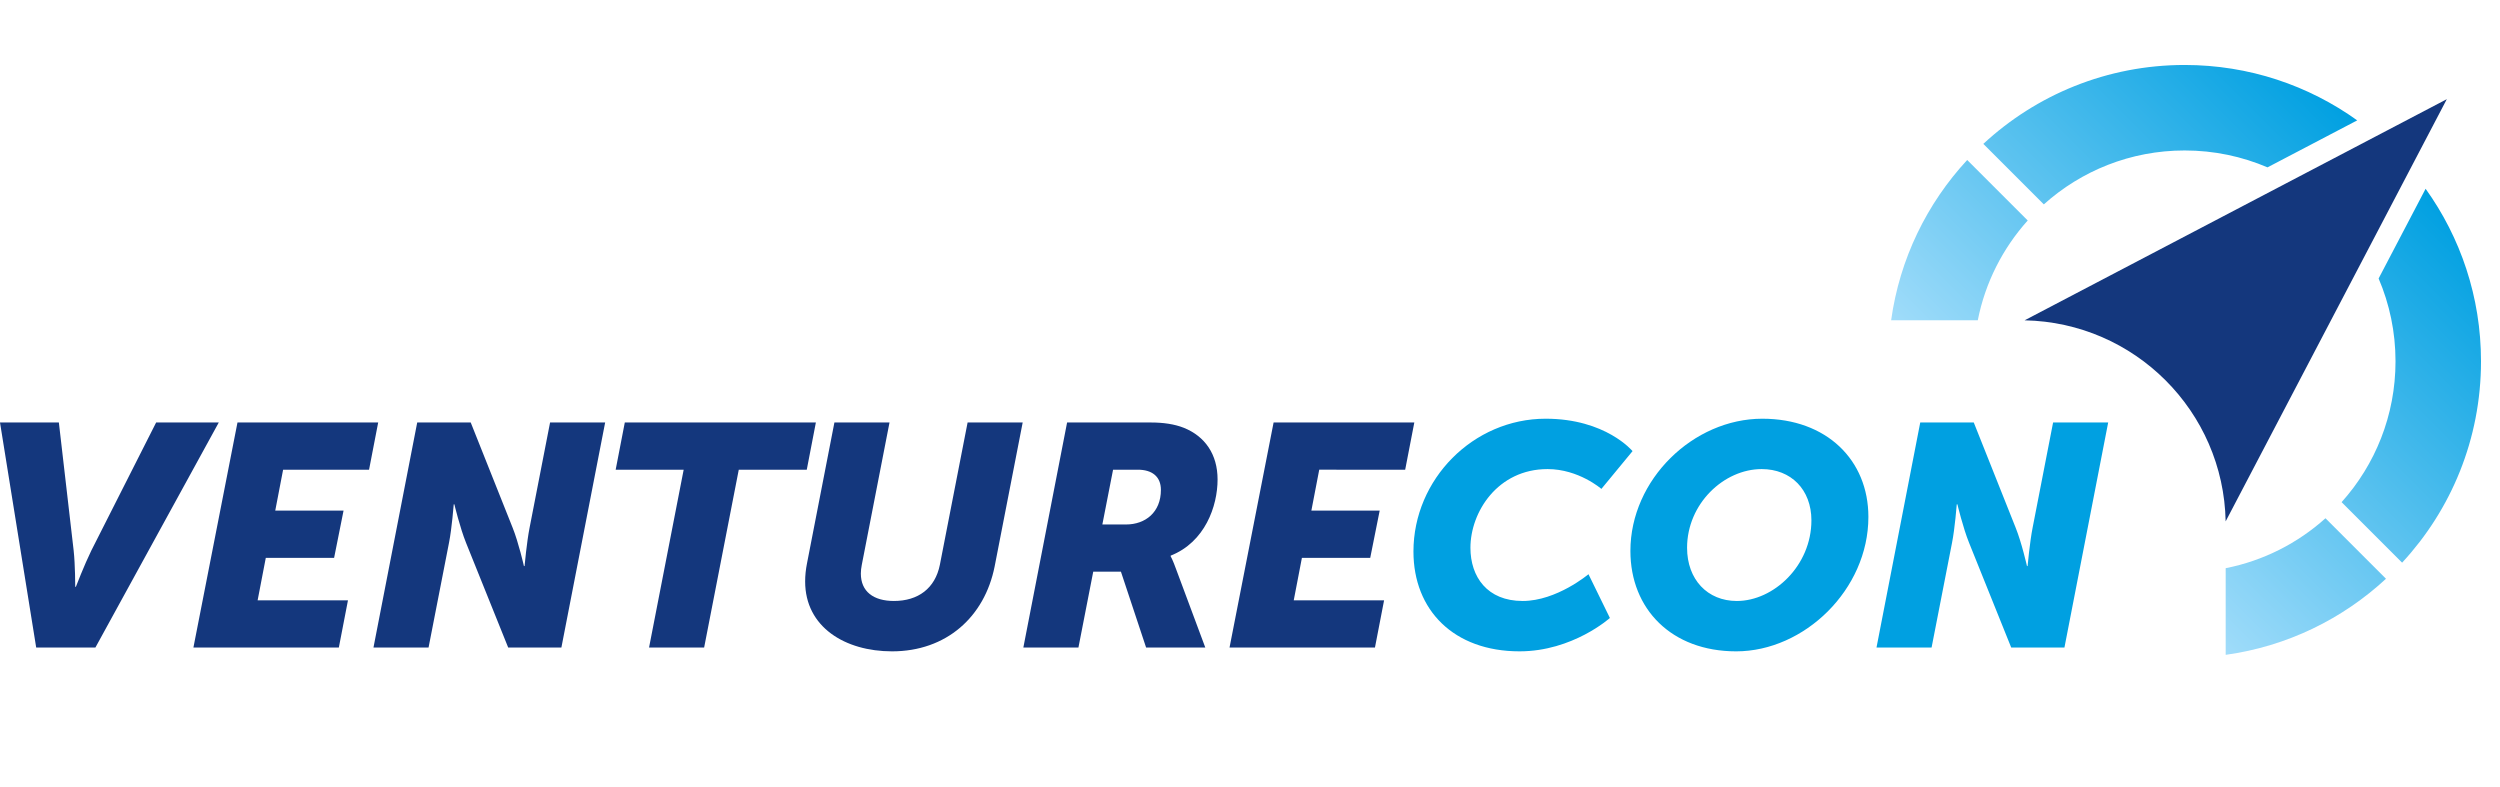 <?xml version="1.0" encoding="utf-8"?>
<!-- Generator: Adobe Illustrator 24.2.1, SVG Export Plug-In . SVG Version: 6.00 Build 0)  -->
<svg version="1.1" id="Ebene_1" xmlns="http://www.w3.org/2000/svg" xmlns:xlink="http://www.w3.org/1999/xlink" x="0px" y="0px"
	 width="270px" height="85px" viewBox="0 0 270 85" style="enable-background:new 0 0 270 85;" xml:space="preserve">
<style type="text/css">
	.st0{fill:#14377D;}
	.st1{fill:url(#SVGID_1_);}
	.st2{fill:#00A0E1;}
</style>
<g>
	<path class="st0" d="M218.656,34.595c11.889,0.231,21.483,9.825,21.714,21.714
		l23.886-45.599L218.656,34.595z"/>
	<linearGradient id="SVGID_1_" gradientUnits="userSpaceOnUse" x1="222.308" y1="52.657" x2="258.272" y2="16.693">
		<stop  offset="0" style="stop-color:#A0DCFA"/>
		<stop  offset="1" style="stop-color:#00A0E1"/>
	</linearGradient>
	<path class="st1" d="M204.242,34.591h9.359c0.807-4.092,2.711-7.791,5.392-10.777
		l-6.535-6.535C208.118,21.965,205.162,27.952,204.242,34.591z M254.579,13
		c-5.249-3.766-11.683-5.983-18.636-5.983c-8.395,0-16.035,3.233-21.744,8.521
		l6.535,6.535c4.032-3.621,9.363-5.823,15.209-5.823
		c3.176,0,6.201,0.651,8.948,1.825L254.579,13z M240.374,61.364v9.359
		c6.639-0.92,12.626-3.875,17.312-8.216l-6.535-6.535
		C248.166,58.653,244.467,60.557,240.374,61.364z M261.966,20.387l-5.075,9.689
		c1.175,2.747,1.825,5.771,1.825,8.947c0,5.846-2.203,11.177-5.823,15.209
		l6.535,6.535c5.288-5.709,8.521-13.348,8.521-21.744
		C267.948,32.07,265.731,25.636,261.966,20.387z"/>
	<g>
		<g>
			<path class="st0" d="M39.858,50.728l0.986-5.099H25.648l-4.76,24.308h15.706
				l0.986-5.099h-9.757l0.883-4.591h7.378l1.019-5.099h-7.376l0.849-4.42H39.858z
				 M16.863,45.629l-7.003,13.837c-0.749,1.53-1.666,3.909-1.666,3.909H8.125
				c0,0,0-2.379-0.169-3.909l-1.599-13.837H-0l3.909,24.308h6.392l13.327-24.308
				H16.863z M88.114,45.629H67.478l-0.986,5.099h7.344l-3.739,19.209h5.949
				l3.741-19.209h7.344L88.114,45.629z M57.197,56.984
				c-0.306,1.53-0.544,4.148-0.544,4.148h-0.069c0,0-0.578-2.549-1.224-4.148
				l-4.522-11.355h-5.779l-4.725,24.308h5.949l2.21-11.322
				c0.306-1.53,0.51-4.147,0.51-4.147h0.069c0,0,0.611,2.549,1.257,4.147
				l4.556,11.322h5.744l4.727-24.308h-5.949L57.197,56.984z M151.76,50.728
				l0.986-5.099h-15.197l-4.76,24.308h15.706l0.986-5.099h-9.757l0.883-4.591
				h7.378l1.021-5.099h-7.378l0.85-4.42H151.76z M131.498,51.783
				c0-2.72-1.36-4.658-3.638-5.577c-1.021-0.407-2.245-0.577-3.57-0.577h-9.044
				l-4.725,24.308h5.949l1.599-8.194h2.992l2.72,8.194h6.392l-3.128-8.397
				c-0.375-1.054-0.613-1.463-0.613-1.463v-0.067
				C130.138,58.548,131.498,54.672,131.498,51.783z M121.605,56.644h-2.551l1.157-5.916
				h2.685c1.53,0,2.482,0.749,2.482,2.176
				C125.379,55.319,123.713,56.644,121.605,56.644z M101.506,60.996
				c-0.511,2.549-2.346,3.909-4.964,3.909c-2.21,0-3.57-1.021-3.57-2.957
				c0-0.306,0.034-0.613,0.103-0.952l2.992-15.367h-5.951l-2.957,15.197
				c-0.136,0.68-0.203,1.326-0.203,1.971c0,4.93,4.317,7.548,9.384,7.548
				c5.848,0,9.995-3.706,11.083-9.18l3.026-15.536h-5.949L101.506,60.996z"/>
		</g>
	</g>
	<path class="st2" d="M190.329,45.221c-7.445,0-14.245,6.562-14.245,14.279
		c0,6.289,4.453,10.845,11.423,10.845c7.344,0,14.279-6.664,14.279-14.517
		C201.786,49.675,197.264,45.221,190.329,45.221z M187.576,64.906
		c-3.162,0-5.372-2.312-5.372-5.746c0-4.76,3.978-8.499,8.058-8.499
		c3.162,0,5.371,2.21,5.371,5.541C195.632,61.098,191.552,64.906,187.576,64.906z
		 M164.45,64.906c-3.841,0-5.643-2.618-5.643-5.746
		c0-3.841,2.923-8.499,8.33-8.499c3.365,0,5.813,2.141,5.813,2.141l3.365-4.08
		c0,0-2.89-3.501-9.383-3.501c-7.819,0-14.279,6.528-14.279,14.346
		c0,6.324,4.352,10.778,11.458,10.778c5.746,0,9.757-3.603,9.757-3.603
		l-2.312-4.727C171.556,62.015,168.122,64.906,164.45,64.906z M221.734,45.629
		l-2.21,11.355c-0.306,1.53-0.544,4.149-0.544,4.149h-0.067
		c0,0-0.578-2.55-1.225-4.149l-4.521-11.355H207.386l-4.725,24.308h5.949
		l2.21-11.322c0.306-1.53,0.51-4.147,0.51-4.147h0.069
		c0,0,0.611,2.55,1.258,4.147l4.555,11.322h5.746l4.725-24.308H221.734z"/>
</g>
</svg>
